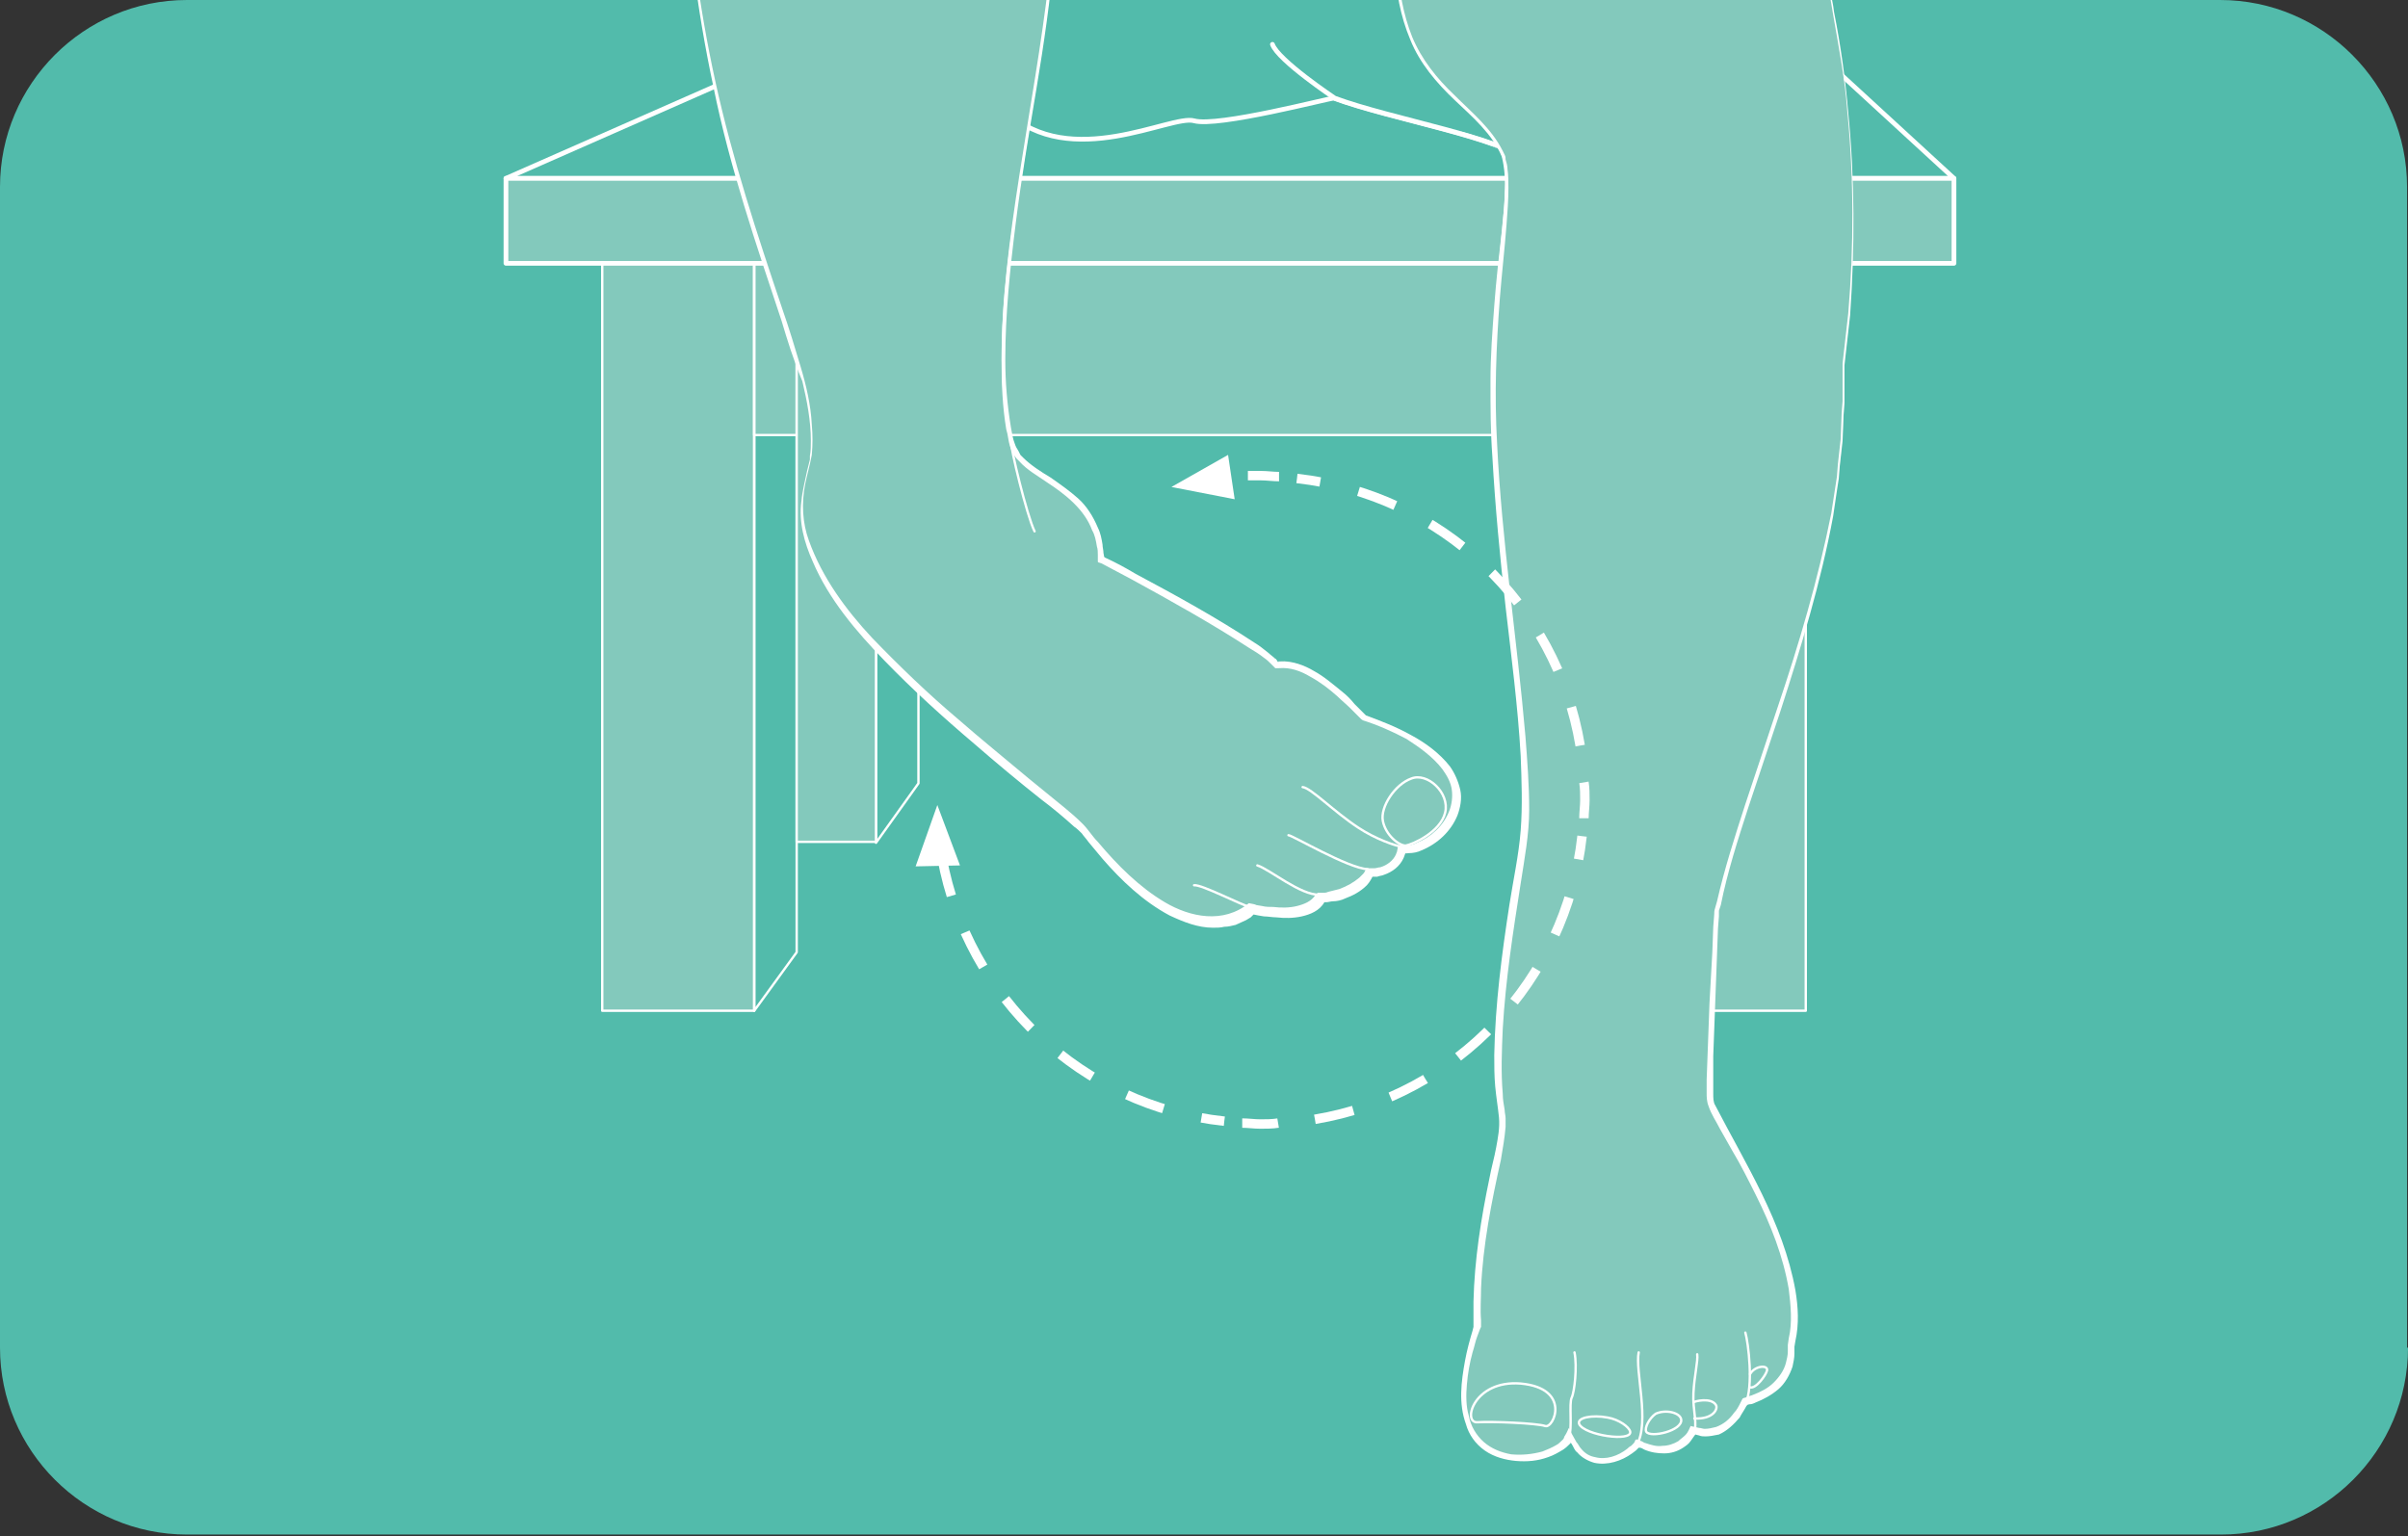 <?xml version="1.0" encoding="utf-8"?>
<!-- Generator: Adobe Illustrator 21.0.0, SVG Export Plug-In . SVG Version: 6.00 Build 0)  -->
<svg version="1.1" xmlns="http://www.w3.org/2000/svg" xmlns:xlink="http://www.w3.org/1999/xlink" x="0px" y="0px"
	 viewBox="0 0 255.1 162.8" style="enable-background:new 0 0 255.1 162.8;" xml:space="preserve">
<rect x="0" y="0" width="255.1" height="162.8" fill="#333333" stroke="none"/>
<style type="text/css">
	.st0{fill:#52BBAB;}
	.st1{fill:none;stroke:#FFFFFF;stroke-width:0.5;stroke-linecap:round;stroke-linejoin:round;stroke-miterlimit:10;}
	.st2{fill:#52BBAB;stroke:#FFFFFF;stroke-width:0.5;stroke-linecap:round;stroke-linejoin:round;stroke-miterlimit:10;}
	.st3{fill:#83C9BC;stroke:#FFFFFF;stroke-width:0.25;stroke-linecap:round;stroke-linejoin:round;stroke-miterlimit:10;}
	.st4{fill:#83C9BC;stroke:#FFFFFF;stroke-width:0.5;stroke-linecap:round;stroke-linejoin:round;stroke-miterlimit:10;}
	.st5{fill:none;stroke:#FFFFFF;stroke-width:0.25;stroke-linecap:round;stroke-linejoin:round;stroke-miterlimit:10;}
	.st6{fill:#83C9BC;}
	.st7{fill:#FFFFFF;}
	.st8{fill:none;stroke:#FFFFFF;stroke-dasharray:4.139,4.139;}
	.st9{fill:none;stroke:#FFFFFF;stroke-dasharray:4.178,4.178;}
	.st10{fill:none;stroke:#FFFFFF;}
</style>
<g id="Ebene_1">
	<g>
		<path class="st0" d="M255.1,142.8c0,10.9-8.9,19.8-19.8,19.8H19.8C8.9,162.6,0,153.7,0,142.8V19.8C0,8.9,8.9,0,19.8,0h215.4
			c10.9,0,19.8,8.9,19.8,19.8V142.8z"/>
	</g>
</g>
<g id="Ebene_2">
	<g id="Fusskreisen">
		<polygon class="st1" points="184.9,-1.4 99.7,-1.4 53.6,18.9 207,18.9 		"/>
		<path class="st2" d="M106.6,11.8c6.8,6.4,17.5,0.3,19.9,1c2.5,0.7,14.3-2.4,14.8-2.4c5.9,2.2,18.2,4.3,20,6.6
			c1.8-1.6,7.6-46,7.6-46s-7.8-10.8-9.9-10.8s-48.6,12.4-48.6,12.4s-10.8,5.3-10.8,7.8S106.6,11.8,106.6,11.8z"/>
		<rect x="63.8" y="27.9" class="st3" width="16.1" height="79.2"/>
		<rect x="79.9" y="27.9" class="st3" width="95.3" height="18.2"/>
		<rect x="175.2" y="27.9" class="st3" width="16.1" height="79.2"/>
		<rect x="53.6" y="18.9" class="st4" width="153.4" height="9"/>
		<polygon class="st5" points="79.9,107.1 84.4,100.9 84.4,27.9 79.9,27.9 		"/>
		<polygon class="st5" points="92.8,89.3 97.3,83 97.3,29.7 92.8,29.7 		"/>
		<rect x="84.4" y="29.7" class="st3" width="8.4" height="59.5"/>
		<g>
			<path class="st6" d="M72.5-25.1c-1.2,40.7,14.8,61.3,13.2,73.4c-1.1,4.4-2,7.1,1.9,13.7c5.5,9.3,25.1,23.5,27,25.7
				c11.1,14.7,17.7,8.3,17.7,8.3s6.1,1.5,7.4-1.2c1.4,0.2,4.6-0.9,5.1-2.7c1.5,0.2,3.3-0.9,3.5-2.5c4.1,0.5,12.4-8.3-4-13.9
				c-0.2,0-5.4-6.4-9.2-5.6c-1-1.9-16.1-10-18.6-11.2c-0.1-7.9-8.4-8.3-9.4-12.2c-4.6-21.1,11.2-56.7,1.8-75.3
				C104.9-36.5,72.5-25.1,72.5-25.1z"/>
			<g>
				<g>
					<path class="st7" d="M72.6-25.2c3.7-1.3,7.5-2.4,11.3-3.4c3.8-1,7.7-1.9,11.6-2.4c2-0.3,3.9-0.4,5.9-0.4c2,0,4,0.2,5.8,1.1
						c0.9,0.5,1.6,1.2,2,2.2l0.6,1.4c0.2,0.5,0.3,0.9,0.5,1.4c0.6,1.9,1.1,3.8,1.3,5.8c0.7,4.8,0.5,9.7,0.1,14.5
						c-0.4,4.8-1.1,9.6-1.9,14.4c-0.8,4.8-1.6,9.5-2.2,14.3c-0.6,4.8-1.1,9.6-1.1,14.4c0,2.4,0.2,4.8,0.6,7.2
						c0.1,0.6,0.2,1.2,0.4,1.7c0.1,0.3,0.2,0.5,0.4,0.8l0.2,0.4l0.3,0.3c0.8,0.8,1.9,1.5,2.9,2.1c1,0.7,2,1.4,2.9,2.2
						c0.9,0.8,1.6,1.9,2.1,3.1c0.3,0.6,0.4,1.2,0.5,1.8c0,0.3,0.1,0.6,0.1,0.9c0.1,0.4,0,0.4,0.2,0.5c1.1,0.5,2.2,1.1,3.2,1.7
						c4.3,2.3,8.5,4.6,12.6,7.3c0.5,0.3,1,0.7,1.5,1.1c0.2,0.2,0.5,0.4,0.7,0.6c0.1,0,0.1,0.1,0.2,0.2c0,0.1,0.1,0.2,0.1,0.1
						c0,0.1,0,0,0.2,0c1.3-0.1,2.6,0.4,3.6,1c1.1,0.6,2,1.4,3,2.2c0.5,0.4,0.9,0.8,1.3,1.3l0.6,0.6l0.3,0.3l0.2,0.2l0.1,0.1
						c0,0,0,0,0,0l0,0c0-0.1,0,0.1-0.1,0.3l0.1-0.3c1.6,0.6,3.2,1.2,4.8,2.1c1.5,0.8,3,1.9,4.1,3.3c0.5,0.7,0.9,1.6,1.1,2.5
						c0.2,0.9,0,1.9-0.3,2.7c-0.7,1.7-2.1,3-3.8,3.7c-0.4,0.2-0.9,0.3-1.4,0.3c-0.5,0.1-0.2-0.2-0.5,0.5c-0.4,0.9-1.2,1.5-2.1,1.8
						c-0.2,0.1-0.5,0.1-0.7,0.2c-0.2,0-0.6,0-0.5,0c0,0-0.3,0.6-0.6,0.9c-0.7,0.7-1.5,1.1-2.3,1.4c-0.4,0.2-0.9,0.3-1.3,0.3
						c-0.2,0-0.5,0.1-0.7,0.1c-0.2,0-0.2,0-0.2,0c0,0,0,0,0,0c-0.5,0.9-1.5,1.3-2.4,1.5c-0.9,0.2-1.8,0.2-2.7,0.1
						c-0.4,0-0.9-0.1-1.3-0.1l-0.6-0.1l-0.5-0.1c0,0-0.2,0.2-0.3,0.3c-0.2,0.1-0.3,0.2-0.5,0.3c-0.4,0.2-0.7,0.3-1.1,0.5
						c-0.4,0.1-0.8,0.2-1.2,0.2c-0.4,0.1-0.8,0.1-1.2,0.1c-1.6,0-3.1-0.6-4.6-1.3c-2.8-1.5-5.1-3.7-7.1-6l-1.5-1.8
						c-0.2-0.3-0.5-0.6-0.7-0.9c-0.2-0.2-0.5-0.5-0.8-0.7c-1.1-1-2.3-2-3.5-2.9c-2.4-1.9-4.8-3.9-7.1-5.9c-3.3-2.8-6.5-5.7-9.5-8.8
						c-3-3.1-5.9-6.5-7.6-10.5c-0.9-2-1.5-4.2-1.2-6.4c0.1-1.1,0.4-2.2,0.6-3.2l0.2-0.8l0.1-0.4c0-0.1,0-0.2,0-0.4
						c0.1-0.5,0.1-1,0.1-1.6c0-2.1-0.4-4.2-0.9-6.3C84,38,83.4,36,82.8,34c-2.7-8.1-5.5-16.3-7.2-24.7c-1.8-8.4-2.9-17-3.1-25.6
						c-0.1-2.9-0.1-5.7,0-8.6c0-0.2,0.3-0.2,0.2,0c-0.1,2.9-0.1,5.8,0,8.7C72.9-7.9,74,0.5,75.8,8.7c1.8,8.2,4.4,16.1,7.1,24.1
						c0.7,2,1.3,4,1.9,6c0.6,2,1.1,4.1,1.2,6.2c0.1,1.1,0.1,2.1,0,3.2c-0.2,1.1-0.5,2.1-0.7,3.1c-0.4,2-0.3,4.1,0.4,6
						c1.4,3.9,3.9,7.3,6.7,10.3c2.9,3,5.9,5.9,9.1,8.6c2.4,2.1,5,4.2,7.5,6.3l3.8,3.1c0.6,0.5,1.2,1,1.9,1.7c0.6,0.6,1,1.3,1.6,1.9
						c2.1,2.5,4.4,4.8,7.1,6.4c2.7,1.6,6.2,2.3,8.9,0.1c0.5,0.1,0.6,0.1,0.8,0.2l0.6,0.1c0.4,0.1,0.8,0.1,1.2,0.1
						c0.8,0.1,1.7,0.1,2.5-0.1c0.8-0.2,1.5-0.5,1.9-1.1l0.2-0.2l0.1-0.1l0.1,0c0.2,0,0.4,0,0.4,0c0.2,0,0.4,0,0.6-0.1
						c0.4-0.1,0.8-0.2,1.2-0.3c0.8-0.3,1.5-0.7,2.1-1.2c0.1-0.1,0.3-0.3,0.4-0.4c0.1-0.1,0.1-0.1,0.2-0.3l0.1-0.2l0-0.1
						c0,0,0.1,0,0.1,0c0.5,0,0.6,0,0.8,0c0.2,0,0.4-0.1,0.6-0.1c0.7-0.2,1.4-0.7,1.7-1.4c0-0.1,0.1-0.2,0.1-0.3
						c0-0.1,0.1-0.4,0.1-0.5l0-0.1c0,0,0.1,0,0.1,0l0.3,0l0.3,0l0.1,0c0.4,0,0.8-0.1,1.2-0.3c1.5-0.6,2.8-1.8,3.4-3.3
						c0.3-0.7,0.4-1.6,0.3-2.3c-0.1-0.8-0.5-1.5-1-2.2c-1-1.3-2.4-2.3-3.8-3.2c-1.5-0.8-3.1-1.5-4.7-2l0.1,0c-0.1,0-0.2-0.1-0.2-0.1
						l-0.1-0.1l-0.2-0.2l-0.3-0.3l-0.6-0.6c-0.4-0.4-0.9-0.8-1.3-1.2c-0.9-0.8-1.8-1.5-2.9-2.1c-1-0.6-2.1-1-3.3-0.9l-0.3,0l-0.1,0
						c0,0,0,0-0.1-0.1l-0.1-0.1l-0.2-0.2c0,0-0.1-0.1-0.1-0.1c-0.2-0.2-0.4-0.4-0.7-0.6c-0.5-0.4-1-0.7-1.5-1c-4-2.6-8.3-5-12.5-7.3
						c-1.1-0.6-2.1-1.1-3.2-1.7l-0.3-0.1c0,0-0.1,0-0.1-0.1l0-0.2l0-0.5c0-0.3,0-0.6-0.1-0.9c-0.1-0.6-0.2-1.2-0.5-1.7
						c-0.8-2.2-2.8-3.8-4.8-5.1c-1-0.7-2.1-1.3-2.9-2.2l-0.3-0.3l-0.3-0.4c-0.2-0.3-0.3-0.6-0.4-0.9c-0.2-0.6-0.2-1.2-0.4-1.8
						c-0.4-2.4-0.5-4.8-0.5-7.3c0-4.9,0.5-9.7,1.2-14.5c0.7-4.8,1.5-9.6,2.3-14.3c0.8-4.8,1.5-9.6,1.9-14.4c0.4-4.8,0.6-9.7,0-14.4
						c-0.2-1.9-0.7-3.9-1.3-5.7c-0.2-0.5-0.3-0.9-0.5-1.4l-0.6-1.3c-0.4-0.9-1.1-1.6-1.9-2c-1.7-0.8-3.7-1-5.7-1.1
						c-2,0-3.9,0.2-5.9,0.4c-3.9,0.5-7.7,1.4-11.5,2.4c-3.8,1-7.6,2.1-11.3,3.4C72.5-24.9,72.4-25.2,72.6-25.2z"/>
				</g>
			</g>
		</g>
		<path class="st5" d="M109.6,56.3c-0.8-1.6-2.6-9-2.5-9.6c-4.6-21.1,11.2-56.7,1.8-75.3"/>
		<path class="st5" d="M153.1,86.1c0.5-2.1-1.9-4.3-3.6-3.6c-1.7,0.6-3.3,3-3,4.5s1.7,2.6,2.4,2.6C149.6,89.5,152.6,88.2,153.1,86.1
			z"/>
		<path class="st5" d="M138,83.4c0.9,0.1,3.3,2.6,5.9,4.3c1.8,1.2,3.9,1.9,4.5,2"/>
		<path class="st5" d="M136.5,88.5c0.4,0,6.3,3.5,8.4,3.6"/>
		<path class="st5" d="M133.2,91.7c1.3,0.4,4.6,3.2,6.6,3.1"/>
		<path class="st5" d="M126.5,93.8c0.8-0.1,5,2.1,5.9,2.3"/>
		<path class="st5" d="M158.3-17.9c-0.2,1-0.8,3-0.2,6.6c-1.2,6.1-1,21.4,1.2,28c1.2,3.7-1.7,14-1,29.4"/>
		<path class="st3" d="M191.3,1.9c1.6-1.5,2.2-4,2.2-4c0.2-15.7-4.8-27.8-14.5-29.1"/>
		<path class="st2" d="M134.8,4.7c0.6,1.7,6.6,5.7,6.6,5.7c5.9,2.2,18.2,4.3,20,6.6"/>
		<g>
			<path class="st6" d="M150.6-22.1c-8.6,31.2,5.2,30.5,8.6,38.7c1.4,4.3-1.7,14-1,29.4c0.7,17.2,4.4,34.7,3.1,43.3
				c-0.7,4.9-3.8,19.9-2.3,28.7c0.6,3.5-3,11.5-2.6,22.6c-6,17.7,8.8,14.9,9.8,11.6c1.9,4.6,6.2,2.4,7.2,0.9c3.6,2,5.7-0.7,5.9-1.3
				c3.4,1,4.8-1.7,5.6-3.1c2.7-0.7,5-2.3,4.9-5.8c2.4-9.2-7.9-23.4-8.5-25.8c-0.3-1.2,0-8.6,0.6-20.5c3.2-15.4,14.4-36.3,13.4-57.8
				c2.1-15.2,0.7-30.1-1.8-41c0.2-15.7-4.8-27.8-14.5-29.1S150.6-22.1,150.6-22.1z"/>
			<g>
				<g>
					<path class="st7" d="M150.6-22.3c4.3-2.3,8.7-4.4,13.2-6.2c2.3-0.9,4.6-1.6,7-2.2c2.4-0.6,4.8-1,7.3-0.8
						c2.4,0.1,4.8,1.1,6.8,2.6c2,1.5,3.5,3.5,4.6,5.6c1.2,2.1,2,4.5,2.6,6.8c0.6,2.4,1,4.8,1.2,7.2c0.1,0.9,0.2,1.8,0.2,2.7
						c0.1,0.9,0.1,1.8,0.1,2.7l0,1.3l0,0.3c0,0.1,0,0.2,0.1,0.3l0.1,0.7c0.2,0.9,0.4,1.7,0.5,2.6c0.7,3.5,1.2,7.1,1.5,10.6
						c0.7,7.1,0.7,14.3,0.2,21.5c-0.2,1.8-0.4,3.6-0.6,5.3l0,2.7l0,1.3l-0.1,1.3l-0.1,2.7l-0.3,2.7l-0.1,1.3l-0.2,1.3l-0.4,2.7
						c-1.3,7-3.4,13.9-5.6,20.7l-3.4,10.2c-1.1,3.4-2.2,6.8-2.9,10.3l-0.2,0.6c0,0.1,0,0.4,0,0.6l-0.1,1.3l-0.1,2.7l-0.2,5.4
						l-0.2,5.4l0,2.7c0,0.4,0,0.9,0,1.3c0,0.4,0,0.9,0.2,1.2c3.2,6.2,7.2,12.4,8.5,19.6c0.3,1.8,0.4,3.6,0,5.4l-0.1,0.6l0,0.7
						c0,0.5-0.1,0.9-0.2,1.4c-0.3,0.9-0.8,1.8-1.5,2.4c-0.7,0.6-1.6,1.1-2.4,1.4c-0.2,0.1-0.4,0.2-0.7,0.2c-0.3,0.1-0.1,0-0.3,0.2
						c-0.2,0.4-0.5,0.8-0.7,1.2c-0.6,0.7-1.3,1.4-2.2,1.8c-0.5,0.1-1,0.2-1.4,0.2c-0.2,0-0.5,0-0.7-0.1l-0.4-0.1
						c0,0-0.3,0.4-0.5,0.7c-0.2,0.3-0.5,0.5-0.8,0.7c-0.6,0.4-1.3,0.6-2,0.6c-0.7,0-1.4-0.1-2.1-0.4c-0.2-0.1-0.3-0.2-0.5-0.2
						c0,0-0.1,0-0.1,0c0,0,0,0-0.1,0.1l-0.2,0.2c-0.1,0.1-0.3,0.2-0.4,0.3c-1.1,0.8-2.6,1.3-4,1c-0.7-0.2-1.4-0.6-1.8-1.1
						c-0.3-0.2-0.4-0.6-0.6-0.9c-0.1-0.1-0.1-0.2-0.1-0.2c0,0,0,0,0,0.1l0,0l-0.1,0.1c-0.2,0.2-0.4,0.4-0.7,0.6
						c-0.5,0.3-1,0.6-1.6,0.8c-1.1,0.4-2.2,0.5-3.4,0.4c-1.1-0.1-2.3-0.4-3.3-1.1c-1-0.7-1.7-1.7-2-2.8c-0.8-2.2-0.5-4.5-0.1-6.7
						c0.2-1.1,0.5-2.2,0.8-3.2l0.1-0.4l0-0.1l0-0.1l0-0.8c0-0.6,0-1.1,0-1.7c0.1-4.4,0.8-8.8,1.7-13.1c0.2-1.1,0.5-2.1,0.7-3.2
						c0.2-1.1,0.4-2.1,0.3-3.2c-0.1-1-0.3-2.2-0.4-3.3c-0.1-1.1-0.1-2.2-0.1-3.3c0.1-5.4,0.8-10.7,1.6-15.9c0.4-2.6,1-5.3,1.2-7.9
						c0.2-2.6,0.1-5.3,0-7.9c-0.3-5.3-1-10.6-1.6-15.8c-0.6-5.3-1.1-10.6-1.4-15.9c-0.2-2.7-0.2-5.3-0.2-8c0-2.7,0.2-5.3,0.4-8
						c0.2-2.7,0.5-5.3,0.8-7.9c0.1-1.3,0.3-2.6,0.3-4c0.1-1.3,0-2.7-0.3-3.9c-1-2.4-3.1-4.2-5-6c-1.9-1.8-3.7-3.9-4.7-6.4
						c-2.1-5-1.9-10.6-1.1-15.8c0.3-1.7,0.6-3.5,1-5.2l1.3-5.2c0-0.2,0.3-0.1,0.2,0.1l-1.3,5.2c-0.3,1.8-0.7,3.5-1,5.3
						c-0.7,5.1-0.8,10.5,1.1,15.3c1,2.4,2.6,4.4,4.5,6.2c1.8,1.8,3.9,3.5,5.1,5.9l0.2,0.4c0.1,0.2,0.1,0.3,0.1,0.5
						c0.1,0.3,0.2,0.7,0.2,1c0.1,0.7,0.1,1.3,0.1,2c0,1.3-0.1,2.6-0.2,3.9c-0.2,2.6-0.5,5.2-0.7,7.7c-0.4,5.2-0.6,10.3-0.3,15.5
						c0.5,10.4,2.1,20.6,3,31c0.2,2.6,0.4,5.2,0.4,7.8c0,2.6-0.5,5.2-0.9,7.8c-0.8,5.1-1.6,10.2-1.9,15.4c-0.1,2.3-0.2,4.6,0,6.9
						c0,0.6,0.1,1.1,0.2,1.7c0,0.3,0.1,0.6,0.1,0.9c0,0.3,0,0.6,0,0.9c-0.1,1.2-0.3,2.3-0.5,3.5c-1,4.5-1.9,9-2.1,13.6
						c0,1.1-0.1,2.3,0,3.4l0,0.4l0,0.1c0,0.1,0,0.1,0,0.2l-0.1,0.2l-0.3,0.8c-0.2,0.5-0.3,1.1-0.5,1.7c-0.3,1.1-0.5,2.2-0.6,3.4
						c-0.1,1.1-0.1,2.3,0.2,3.3c0.2,1.1,0.8,2.1,1.6,2.8c0.8,0.7,1.8,1.1,2.9,1.3c1.1,0.1,2.2,0,3.3-0.3c0.5-0.2,1-0.4,1.5-0.7
						c0.2-0.1,0.4-0.3,0.6-0.5l0.1-0.1c0.1-0.1,0.1-0.3,0.2-0.4c0.2-0.3,0.3-0.6,0.4-0.8c0.2,0.4,0.5,1,0.8,1.5
						c0.2,0.2,0.3,0.5,0.5,0.7c0.4,0.5,0.9,0.8,1.5,0.9c1.1,0.3,2.4-0.1,3.4-0.9c0.1-0.1,0.2-0.2,0.4-0.3l0.2-0.2
						c0,0,0.2-0.2,0.2-0.3c0.1-0.4,0.5,0,0.7,0c0.2,0.1,0.3,0.2,0.4,0.2c0.6,0.2,1.2,0.4,1.8,0.3c0.6,0,1.2-0.2,1.7-0.5
						c0.2-0.2,0.5-0.4,0.7-0.6c0.2-0.2,0.3-0.3,0.6-1l0.9,0.2c0.2,0,0.4,0.1,0.6,0.1c0.4,0,0.8-0.1,1.2-0.2c0.8-0.3,1.4-0.8,1.9-1.5
						c0.3-0.3,0.5-0.7,0.7-1.1l0.2-0.4c0.1-0.1,0.4-0.1,0.5-0.2c0.2-0.1,0.4-0.1,0.6-0.2c0.8-0.3,1.6-0.7,2.2-1.3
						c0.6-0.6,1.1-1.3,1.3-2.1c0.1-0.4,0.2-0.8,0.2-1.2l0-0.7l0.1-0.7c0.4-1.7,0.2-3.5,0-5.2c-0.6-3.5-1.9-6.8-3.5-10
						c-0.8-1.6-1.6-3.2-2.5-4.7l-1.3-2.3c-0.4-0.8-0.9-1.5-1.2-2.4c-0.2-0.5-0.2-1-0.2-1.4c0-0.5,0-0.9,0-1.4l0.1-2.7l0.2-5.4
						l0.3-5.4l0.1-2.7l0.1-1.3c0-0.2,0-0.4,0.1-0.7l0.2-0.7c0.8-3.5,1.9-6.9,3-10.3l3.4-10.2c2.3-6.8,4.3-13.6,5.7-20.6l0.4-2.6
						l0.2-1.3l0.1-1.3l0.3-2.7l0.1-2.7l0.1-1.3l0-1.3l0-2.7c0.2-1.8,0.4-3.5,0.6-5.3c0.6-7.1,0.6-14.3-0.1-21.4
						C195.2,4.9,193-2,193.1-9.2c-0.2-2.4-0.6-4.8-1.2-7.2c-0.6-2.4-1.4-4.6-2.6-6.8c-1.1-2.1-2.6-4.1-4.6-5.6
						c-1.9-1.5-4.2-2.4-6.6-2.5c-2.4-0.1-4.8,0.2-7.2,0.8c-2.3,0.6-4.7,1.3-6.9,2.2c-4.5,1.7-8.9,3.8-13.2,6.1
						C150.6-21.9,150.5-22.2,150.6-22.3z"/>
				</g>
			</g>
		</g>
		<path class="st5" d="M185.4,145.6c0.5-0.9,1.9-1,1.8-0.4c-0.1,0.5-1.2,2-1.8,1.8"/>
		<path class="st5" d="M179.8,143.5c0.1,0.7-0.3,2.2-0.4,4.1c-0.1,1.8,0.5,3.5,0,4.2"/>
		<path class="st5" d="M174.4,151.7c0.4,0.7,3.9-0.1,3.7-1.3c-0.1-0.7-1.6-1.1-2.7-0.6C174.7,150.3,174.2,151.3,174.4,151.7z"/>
		<path class="st5" d="M179.5,150.3c2,0.1,2.5-1,2.3-1.4c-0.5-0.9-2.4-0.4-2.4-0.3"/>
		<path class="st5" d="M184.9,141.2c0.3,1,0.9,5.7,0,7.6"/>
		<path class="st5" d="M167.3,150.9c0.6,1.2,5.6,1.9,5.4,0.8c-0.1-0.5-1.2-1.3-2.4-1.5C168.7,149.9,167,150.2,167.3,150.9z"/>
		<path class="st5" d="M166.2,152.2c0.4-0.7,0-3.5,0.3-4.1c0.3-0.6,0.6-3.3,0.3-4.8"/>
		<path class="st5" d="M173.6,143.3c-0.4,1.9,1.2,7.4-0.2,9.8"/>
		<path class="st5" d="M156.5,150.7c1.6-0.1,6.3,0.1,7.2,0.4c0.9,0.3,2.8-4-2.6-4.5C156.1,146.2,154.9,150.8,156.5,150.7z"/>
		<g>
			<path class="st8" d="M99.8,90.9c2.7,14.8,14.8,26.3,29.9,27.9"/>
			<path class="st9" d="M139.3,118.6c15-2.5,26.6-14.7,28.3-30"/>
			<path class="st9" d="M167.4,79c-2.5-15-14.7-26.6-30-28.3"/>
			<path class="st10" d="M135.5,50.5c-0.6,0-1.3-0.1-1.9-0.1c-0.5,0-0.9,0-1.4,0 M167.8,86.7c0-0.6,0.1-1.3,0.1-1.9
				c0-0.6,0-1.3-0.1-1.9 M131.6,119c0.6,0,1.3,0.1,1.9,0.1c0.6,0,1.3,0,1.9-0.1"/>
			<polygon class="st7" points="99.3,85.3 97,91.8 101.7,91.7 			"/>
			<polygon class="st7" points="124.1,51.6 130.8,52.9 130.1,48.2 			"/>
		</g>
	</g>
</g>
</svg>
